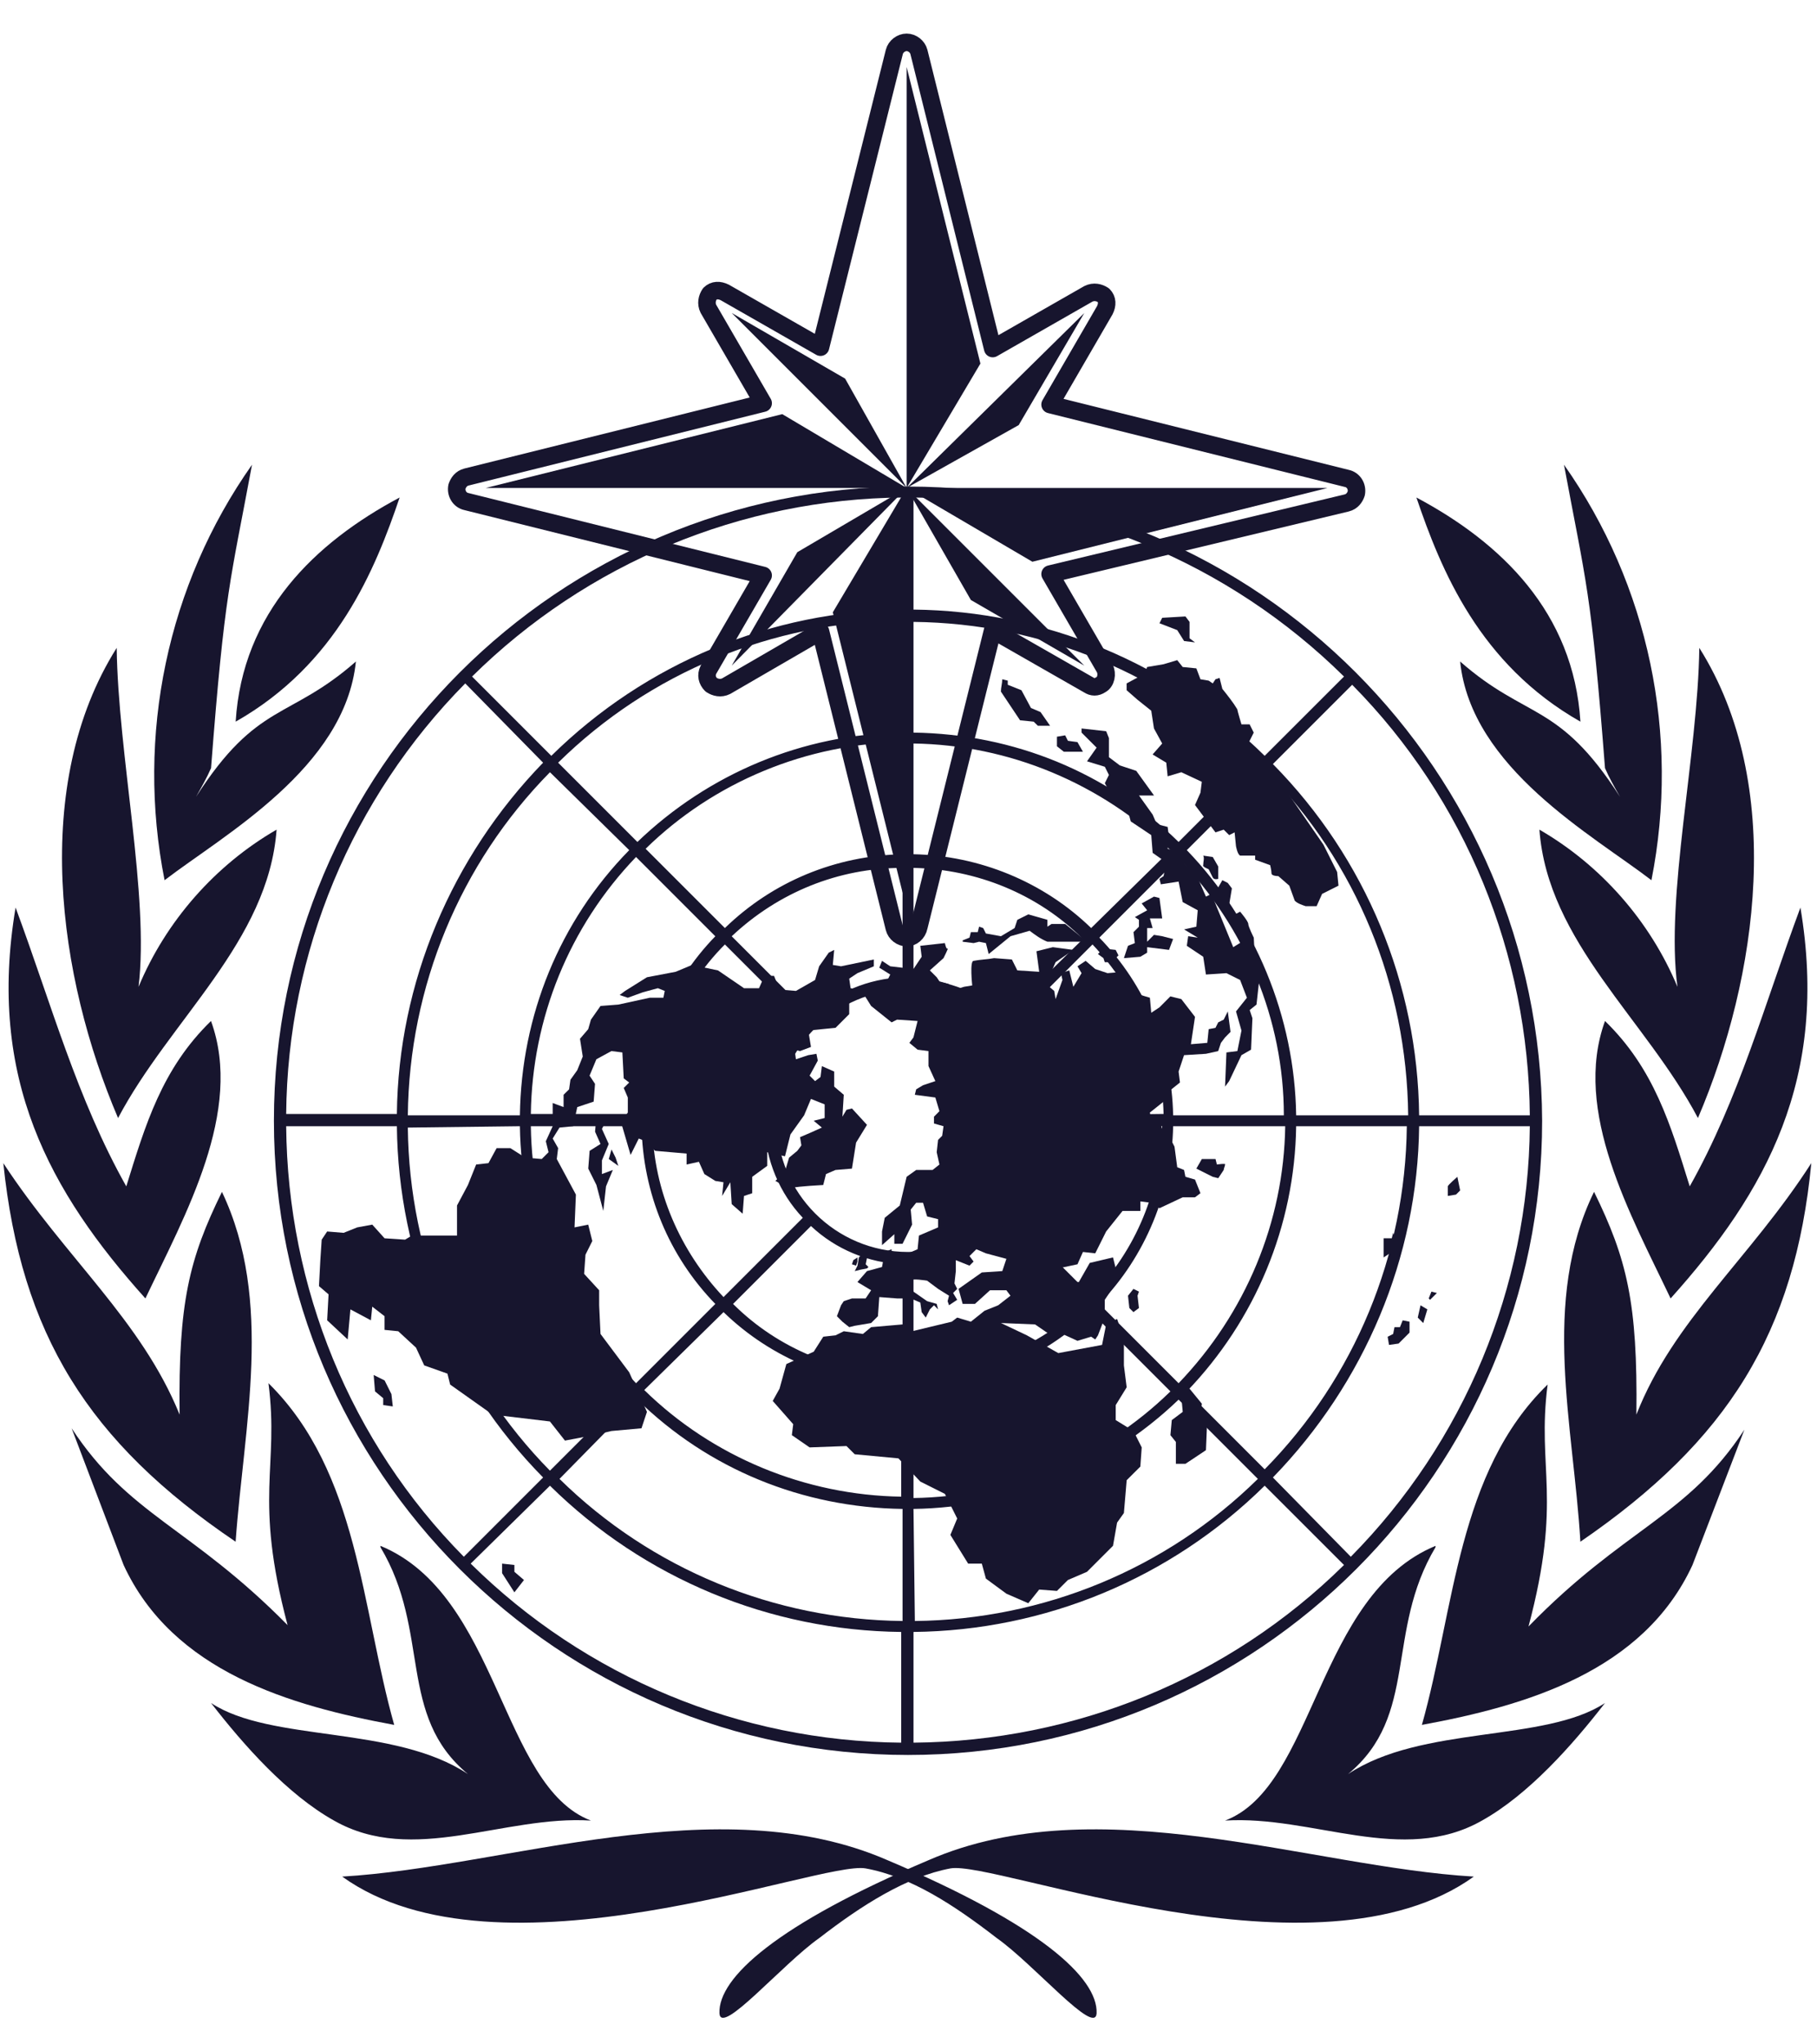 <?xml version="1.0" encoding="UTF-8"?> <svg xmlns="http://www.w3.org/2000/svg" width="40" height="45" viewBox="0 0 40 45" fill="none"><g id="Layer_2_1_"><g id="Layer_1-2"><path id="Vector" d="M19.538 40.946C22.877 42.36 24.171 43.533 24.141 44.316C24.11 44.827 22.757 43.233 21.944 42.661C21.012 41.939 20.049 41.307 19.056 41.127C18.063 40.946 10.963 43.774 7.533 41.307C11.144 41.096 15.807 39.321 19.538 40.946Z" fill="#17152E"></path><path id="Vector_2" d="M4.646 16.908C4.555 17.118 4.435 17.329 4.315 17.54C5.669 15.434 6.361 15.855 7.835 14.561C7.594 16.908 4.916 18.382 3.623 19.375C2.991 16.186 3.683 12.876 5.548 10.229C5.067 12.816 4.947 12.997 4.646 16.908Z" fill="#17152E"></path><path id="Vector_3" d="M5.188 15.885C5.338 13.478 6.933 11.944 8.798 10.951C8.256 12.546 7.414 14.621 5.188 15.885Z" fill="#17152E"></path><path id="Vector_4" d="M3.05 21.722C3.652 20.278 4.735 19.044 6.089 18.262C5.908 20.729 3.742 22.444 2.599 24.61C1.275 21.511 0.673 17.269 2.569 14.261C2.599 16.607 3.291 19.736 3.05 21.722Z" fill="#17152E"></path><path id="Vector_5" d="M2.78 26.114C3.201 24.76 3.562 23.527 4.645 22.474C5.367 24.459 4.073 26.746 3.201 28.581C1.095 26.235 -0.289 23.737 0.343 19.977C1.125 22.083 1.696 24.189 2.78 26.114Z" fill="#17152E"></path><path id="Vector_6" d="M3.954 31.138C3.923 28.671 4.164 27.709 4.886 26.235C6.029 28.641 5.368 31.379 5.187 33.936C1.938 31.74 0.464 29.363 0.073 25.603C1.456 27.709 3.111 29.062 3.954 31.138Z" fill="#17152E"></path><path id="Vector_7" d="M8.678 37.968C6.391 37.547 3.804 36.795 2.721 34.448L1.577 31.439C2.841 33.365 4.195 33.605 6.331 35.772C5.579 32.944 6.15 32.312 5.91 30.447C7.895 32.402 7.956 35.411 8.678 37.968Z" fill="#17152E"></path><path id="Vector_8" d="M13.009 40.074C11.084 39.953 9.098 41.067 7.353 40.074C6.33 39.502 5.368 38.419 4.646 37.486C5.969 38.359 8.677 37.968 10.302 39.051C8.737 37.757 9.489 35.922 8.376 34.057C8.376 34.027 8.376 34.027 8.376 34.027C10.993 35.11 11.024 39.322 13.009 40.074Z" fill="#17152E"></path><path id="Vector_9" d="M20.441 40.946C17.102 42.36 15.808 43.533 15.838 44.316C15.868 44.827 17.222 43.233 18.034 42.661C18.967 41.939 19.96 41.307 20.923 41.127C21.915 40.946 29.016 43.774 32.445 41.307C28.835 41.096 24.172 39.321 20.441 40.946Z" fill="#17152E"></path><path id="Vector_10" d="M35.333 16.908C35.423 17.118 35.543 17.329 35.664 17.54C34.31 15.434 33.618 15.855 32.144 14.561C32.384 16.908 35.062 18.382 36.355 19.375C36.987 16.186 36.295 12.876 34.43 10.229C34.911 12.816 35.032 12.997 35.333 16.908Z" fill="#17152E"></path><path id="Vector_11" d="M34.792 15.885C34.641 13.478 33.047 11.944 31.181 10.951C31.723 12.546 32.565 14.621 34.792 15.885Z" fill="#17152E"></path><path id="Vector_12" d="M36.928 21.722C36.326 20.278 35.243 19.044 33.889 18.262C34.07 20.729 36.236 22.444 37.379 24.61C38.703 21.511 39.304 17.269 37.409 14.261C37.379 16.607 36.657 19.736 36.928 21.722Z" fill="#17152E"></path><path id="Vector_13" d="M37.198 26.114C36.777 24.76 36.416 23.527 35.333 22.474C34.611 24.459 35.905 26.746 36.777 28.581C38.883 26.235 40.267 23.737 39.635 19.977C38.853 22.083 38.281 24.189 37.198 26.114Z" fill="#17152E"></path><path id="Vector_14" d="M36.024 31.138C36.054 28.671 35.814 27.709 35.092 26.234C33.918 28.641 34.64 31.379 34.791 33.936C38.04 31.71 39.514 29.333 39.875 25.602C38.522 27.709 36.837 29.062 36.024 31.138Z" fill="#17152E"></path><path id="Vector_15" d="M31.302 37.968C33.589 37.547 36.176 36.794 37.259 34.448L38.402 31.469C37.139 33.395 35.755 33.635 33.649 35.802C34.401 32.974 33.829 32.342 34.07 30.476C32.084 32.402 32.024 35.41 31.302 37.968Z" fill="#17152E"></path><path id="Vector_16" d="M26.969 40.074C28.894 39.953 30.88 41.067 32.625 40.074C33.648 39.502 34.611 38.419 35.333 37.486C34.009 38.359 31.301 37.968 29.676 39.051C31.241 37.757 30.489 35.922 31.602 34.057C31.602 34.027 31.602 34.027 31.602 34.027C28.985 35.11 28.954 39.322 26.969 40.074Z" fill="#17152E"></path><path id="Vector_17" d="M10.933 25.272L10.753 25.603L10.482 25.633L10.301 26.084L10.061 26.535V27.197H9.068L8.917 27.287L8.466 27.257L8.195 26.956L7.864 27.017L7.564 27.137L7.202 27.107L7.082 27.287L7.052 27.739L7.022 28.31L7.233 28.491L7.202 29.062L7.654 29.484L7.714 28.822L8.165 29.062L8.195 28.762L8.466 28.972V29.273L8.767 29.303L9.158 29.664L9.339 30.055L9.85 30.236L9.91 30.477L10.843 31.138L12.106 31.289L12.437 31.71L13.069 31.59L13.46 31.499L14.122 31.439L14.242 31.078L13.851 30.206L13.22 29.363L13.19 28.732V28.401L12.859 28.04L12.889 27.618L13.039 27.317L12.949 26.956L12.648 27.017L12.678 26.295L12.257 25.512L12.287 25.272L12.167 25.061L12.317 24.82L12.618 24.79L12.708 24.369L13.069 24.249L13.099 23.858L12.979 23.677L13.129 23.316L13.46 23.136L13.701 23.166L13.731 23.737L13.851 23.828L13.731 23.948L13.821 24.159V24.489L13.671 24.7L13.882 25.422L14.062 25.061L14.212 25.121L14.423 25.332L15.115 25.392V25.633L15.386 25.573L15.506 25.843L15.747 25.994L15.927 26.024L15.897 26.325L16.078 26.024L16.108 26.505L16.349 26.716L16.379 26.325L16.559 26.265V25.904L16.89 25.663V25.362L17.281 25.452L17.401 24.971L17.702 24.55L17.853 24.189L18.154 24.309V24.61L17.913 24.67L18.093 24.82L17.823 24.941L17.612 25.031L17.642 25.212L17.552 25.332L17.371 25.482L17.281 25.783L17.07 25.994C17.07 25.994 17.371 26.174 17.462 26.144C17.552 26.114 18.123 26.084 18.123 26.084L18.184 25.843L18.394 25.753L18.755 25.723L18.846 25.151L19.086 24.76L18.755 24.399L18.635 24.429L18.545 24.58L18.575 24.098L18.364 23.918V23.587L18.093 23.467L18.063 23.707L17.943 23.797L17.823 23.677L18.003 23.346L17.973 23.196L17.793 23.226L17.522 23.316L17.492 23.105L17.612 23.136L17.853 23.045L17.793 22.684L18.394 22.624L18.695 22.323V21.962L18.876 21.932V21.782L18.725 21.752L18.695 21.541L18.876 21.421L19.237 21.27V21.12L18.515 21.27L18.334 21.24L18.364 20.909L18.244 20.97L18.033 21.27L17.943 21.571L17.522 21.812L17.161 21.782L17.04 21.481H16.83L16.709 21.752H16.379L15.807 21.361L15.235 21.24L14.874 21.391L14.242 21.511L13.761 21.812L13.641 21.902L13.821 21.962L14.152 21.842L14.483 21.752L14.634 21.812L14.604 21.962H14.303L13.611 22.113L13.22 22.143L13.009 22.444L12.949 22.654L12.768 22.865L12.829 23.256L12.708 23.557L12.558 23.767L12.528 23.978L12.407 24.098V24.369L12.167 24.279V24.79L12.016 25.121L12.076 25.362L11.926 25.512L11.565 25.482L11.234 25.272H10.933Z" fill="#17152E"></path><path id="Vector_18" d="M13.341 24.67L13.13 24.55L13.1 24.911L13.22 25.181L12.98 25.332L12.95 25.723L13.13 26.084L13.281 26.655L13.341 26.114L13.491 25.753L13.251 25.843V25.542L13.401 25.181L13.251 24.85L13.341 24.67Z" fill="#17152E"></path><path id="Vector_19" d="M13.462 25.302L13.402 25.512L13.612 25.663L13.552 25.482L13.462 25.302Z" fill="#17152E"></path><path id="Vector_20" d="M8.226 30.266L8.256 30.627L8.436 30.777V30.928L8.647 30.958L8.617 30.687L8.467 30.386L8.226 30.266Z" fill="#17152E"></path><path id="Vector_21" d="M11.053 34.418L11.324 34.448V34.598L11.535 34.779L11.324 35.05L11.053 34.628V34.418Z" fill="#17152E"></path><path id="Vector_22" d="M25.946 30.657L26.007 30.507L26.187 30.567L26.458 30.898L26.428 31.138L26.578 31.199L26.548 31.921L26.368 32.041L26.097 32.221H25.886V31.74L25.766 31.59L25.796 31.259L26.037 31.078L26.007 30.747L25.856 30.627L25.946 30.657Z" fill="#17152E"></path><path id="Vector_23" d="M22.787 29.153L22.035 29.122L22.606 29.393L23.298 29.784L24.261 29.604L24.351 29.153L24.592 29.032L24.742 29.484V30.055L24.803 30.537L24.562 30.928V31.259L24.953 31.499L25.134 31.86L25.104 32.282L24.803 32.582L24.742 33.304L24.592 33.515L24.502 34.026L23.93 34.598L23.509 34.779L23.268 35.019L22.877 34.989L22.637 35.29L22.155 35.08L21.704 34.748L21.614 34.418H21.313L20.922 33.786L21.072 33.425L20.801 32.883L20.26 32.612L19.778 32.101L18.816 32.011L18.635 31.83L17.823 31.86L17.432 31.59L17.462 31.349L17.011 30.837L17.161 30.567L17.311 30.025L17.913 29.754L18.124 29.423L18.394 29.393L18.575 29.303L18.996 29.363L19.177 29.213L19.869 29.153L20.079 29.303L20.952 29.093L21.072 29.002L21.373 29.093L21.674 28.852L21.975 28.731L22.245 28.521L22.155 28.401H21.794L21.463 28.701H21.192L21.102 28.37L21.614 28.009L22.065 27.979L22.155 27.709L21.704 27.588L21.493 27.498L21.343 27.648L21.433 27.769L21.343 27.859L21.042 27.739V27.979L21.012 28.25L21.072 28.37L20.982 28.461L21.072 28.611L20.892 28.731L20.861 28.641L20.892 28.521L20.651 28.37L20.41 28.19C20.41 28.19 20.049 28.13 20.049 28.19C20.049 28.28 20.079 28.34 20.109 28.431L20.41 28.641L20.621 28.701L20.651 28.822L20.561 28.731L20.47 28.822L20.38 29.002L20.29 28.882L20.26 28.671L20.049 28.581H19.748L19.357 28.551L19.327 28.972L19.177 29.122L18.816 29.183L18.695 29.213L18.545 29.093L18.424 28.972L18.515 28.731L18.575 28.641L18.756 28.581H19.056L19.177 28.401L18.876 28.22L19.086 27.979L19.417 27.889L19.477 27.558L19.628 27.498V27.588L19.538 27.618L19.568 27.678L19.989 27.588L20.2 27.498L20.23 27.197L20.651 27.017V26.836L20.41 26.776L20.32 26.475H20.169L20.049 26.625L20.079 26.956L19.869 27.378H19.688V27.167L19.417 27.408V27.107L19.477 26.806L19.808 26.535L19.959 25.903L20.169 25.753H20.53L20.681 25.633L20.621 25.362L20.651 25.091L20.741 25.001L20.771 24.79L20.561 24.73V24.58L20.681 24.459L20.591 24.158L20.139 24.098L20.169 23.978L20.32 23.888L20.591 23.797L20.44 23.466V23.136L20.2 23.105L20.019 22.955L20.109 22.835L20.2 22.474L19.748 22.444L19.628 22.504L19.177 22.143L19.026 21.902L19.177 21.721L19.508 21.631L19.598 21.451L19.357 21.3L19.417 21.15L19.598 21.27L20.109 21.33L20.29 21.06L20.26 20.819L20.801 20.759C20.801 20.759 20.831 20.909 20.861 20.879C20.892 20.849 20.771 21.09 20.771 21.09L20.47 21.36L20.621 21.511L20.681 21.601L20.892 21.661L20.922 21.812L21.223 21.721L21.403 21.691C21.403 21.691 21.343 21.15 21.433 21.15C21.584 21.12 21.734 21.12 21.884 21.09L22.276 21.12L22.396 21.36L22.877 21.391L22.817 20.939L23.178 20.849L23.629 20.909L23.238 21.18L23.028 21.661L23.208 21.812L23.238 21.992L23.389 21.571L23.358 21.421L23.539 21.36L23.629 21.721L23.81 21.421L23.72 21.27L23.9 21.15L24.111 21.33L24.381 21.421L24.742 21.391L25.013 21.782V21.872L25.314 21.962L25.344 22.293L25.525 22.173L25.765 21.932L26.006 21.992L26.307 22.383L26.217 22.985L26.578 22.955L26.608 22.654L26.758 22.624L26.818 22.504L26.939 22.444L27.029 22.263L27.089 22.714L26.969 22.835L26.878 22.955L26.818 23.136L26.548 23.196L26.066 23.226L25.946 23.587L25.976 23.828L25.675 24.068L25.615 24.249L25.314 24.489L25.344 24.67L25.555 24.76L25.645 25.031L25.765 25.061L25.856 25.241L25.916 25.693L26.066 25.753L26.096 25.903L26.307 25.964L26.427 26.264L26.307 26.355H26.036L25.525 26.595L25.344 26.475L25.104 26.445V26.655H24.712L24.351 27.107L24.111 27.588L23.84 27.558L23.72 27.829L23.298 27.919V28.1L23.479 28.22H23.75L23.99 27.799L24.502 27.678L24.622 28.16L24.321 28.611V29.002L24.171 29.393L24.111 29.484L24.02 29.423L23.72 29.514L23.389 29.363L23.268 29.484L22.787 29.153Z" fill="#17152E"></path><path id="Vector_24" d="M24.952 28.371L24.832 28.521L24.862 28.792L24.952 28.882L25.073 28.792L25.042 28.521L25.073 28.431L24.952 28.371Z" fill="#17152E"></path><path id="Vector_25" d="M26.337 25.723L26.458 25.512H26.759L26.789 25.633C26.789 25.633 26.999 25.603 26.969 25.633C26.969 25.663 26.939 25.723 26.939 25.753L26.819 25.934L26.698 25.904L26.337 25.723Z" fill="#17152E"></path><path id="Vector_26" d="M26.969 23.918L26.999 23.166L27.24 23.136L27.33 22.684L27.21 22.263L27.45 21.962L27.3 21.571L26.999 21.421L26.548 21.451L26.488 21.06L26.127 20.819L26.157 20.608L26.367 20.639L26.067 20.458L26.337 20.398L26.367 20.037L26.036 19.856L25.946 19.405L25.555 19.465L25.525 19.345L25.615 19.285L25.675 18.984L25.375 18.773L25.344 18.382L24.893 18.081L24.803 17.75L24.652 17.63L24.502 17.57L24.322 17.239L24.412 17.058L24.322 16.878L23.93 16.758L24.141 16.457L23.81 16.126V16.035L24.352 16.096L24.412 16.246V16.667L24.652 16.848L25.014 16.968L25.405 17.51H25.194H25.074L25.375 17.931L25.465 18.141L25.705 18.202L25.735 18.442L25.705 18.683L25.886 18.743L26.097 19.044L26.337 19.255L26.548 19.736L26.668 19.676L27.149 20.849L27.39 20.699C27.39 20.699 27.24 20.518 27.27 20.458C27.3 20.398 27.089 20.127 27.149 20.127C27.21 20.127 27.24 20.097 27.3 20.067C27.3 20.067 27.48 20.277 27.48 20.338C27.48 20.398 27.601 20.639 27.601 20.639L27.631 21.24L27.721 21.571L27.661 22.113L27.511 22.233L27.571 22.413L27.541 23.105L27.33 23.226L27.059 23.797L26.969 23.918Z" fill="#17152E"></path><path id="Vector_27" d="M26.488 18.834L26.698 18.864L26.819 19.074V19.345C26.819 19.345 26.729 19.375 26.698 19.315C26.668 19.255 26.608 19.134 26.608 19.134C26.608 19.134 26.458 19.074 26.488 19.044C26.488 18.954 26.518 18.894 26.488 18.834Z" fill="#17152E"></path><path id="Vector_28" d="M26.909 19.375L27.029 19.435L27.119 19.555L27.059 19.916L26.939 19.887L26.909 19.706L26.789 19.586L26.909 19.375Z" fill="#17152E"></path><path id="Vector_29" d="M21.193 20.729L21.434 20.759L21.554 20.729L21.704 20.759L21.765 21L22.246 20.608L22.667 20.488C22.787 20.578 22.908 20.669 23.058 20.729H23.299H23.931L23.449 20.338H23.148L23.058 20.398V20.247L22.637 20.127L22.396 20.247L22.336 20.428L22.035 20.608L21.704 20.548L21.644 20.428L21.554 20.398L21.524 20.518H21.373L21.343 20.639L21.193 20.699V20.729Z" fill="#17152E"></path><path id="Vector_30" d="M24.17 21L24.291 20.879L24.561 20.909L24.622 21.03L24.471 21.18H24.321L24.291 21.09L24.17 21Z" fill="#17152E"></path><path id="Vector_31" d="M24.742 21.09L24.832 20.819L24.983 20.759L24.953 20.518L25.073 20.398V20.247L24.983 20.187L25.254 20.037L25.133 19.886L25.404 19.736L25.524 19.766L25.585 20.217H25.314L25.374 20.428H25.254V20.729L25.404 20.578L25.585 20.608L25.825 20.669L25.735 20.909L25.254 20.849V20.97L25.103 21.06L24.742 21.09Z" fill="#17152E"></path><path id="Vector_32" d="M22.064 14.952C22.064 15.043 22.034 15.133 22.034 15.223L22.456 15.855L22.756 15.885L22.847 15.975H23.117L22.907 15.674L22.696 15.584L22.486 15.193L22.185 15.073V14.982L22.064 14.952Z" fill="#17152E"></path><path id="Vector_33" d="M23.268 16.216V16.427L23.419 16.547H23.84L23.72 16.336L23.509 16.306L23.449 16.186L23.268 16.216Z" fill="#17152E"></path><path id="Vector_34" d="M26.337 14.712L26.036 14.682L25.916 14.531L25.615 14.621L25.254 14.682L25.194 14.832L24.802 15.043V15.193L25.043 15.404L25.344 15.644L25.404 16.035L25.585 16.366L25.374 16.607L25.675 16.788L25.705 17.088L26.006 16.998L26.457 17.209L26.427 17.449L26.307 17.72L26.758 18.322L26.939 18.262L27.059 18.382L27.179 18.322L27.209 18.623C27.209 18.623 27.239 18.803 27.3 18.833C27.36 18.833 27.631 18.833 27.631 18.833V18.924L27.962 19.044C27.962 19.044 27.991 19.164 27.991 19.224C27.991 19.285 28.142 19.285 28.142 19.285L28.383 19.495L28.503 19.826C28.563 19.886 28.653 19.916 28.744 19.947C28.804 19.947 28.984 19.947 28.984 19.947L29.105 19.676L29.466 19.495L29.436 19.194L29.135 18.593L28.262 17.329L28.082 16.998L27.48 16.366L27.6 16.126L27.51 15.945H27.33C27.33 15.945 27.239 15.644 27.239 15.614C27.149 15.464 27.029 15.313 26.909 15.163L26.848 14.922L26.758 14.952L26.698 15.043L26.608 14.982L26.427 14.952L26.337 14.712Z" fill="#17152E"></path><path id="Vector_35" d="M25.525 13.719L25.916 13.87L26.067 14.11L26.307 14.14L26.187 14.05V13.689L26.097 13.569L25.585 13.599L25.525 13.719Z" fill="#17152E"></path><path id="Vector_36" d="M32.083 25.904C32.083 25.904 31.873 26.084 31.873 26.114C31.873 26.144 31.873 26.325 31.873 26.325L32.053 26.295L32.144 26.204L32.083 25.904Z" fill="#17152E"></path><path id="Vector_37" d="M30.669 27.137L30.639 27.257H30.459V27.679L30.639 27.558L30.73 27.438L30.82 27.408V27.257L30.73 27.288L30.669 27.137Z" fill="#17152E"></path><path id="Vector_38" d="M31.03 29.093L30.879 29.063L30.819 29.213H30.699L30.669 29.363L30.548 29.424L30.578 29.604L30.789 29.574L31.03 29.333V29.093Z" fill="#17152E"></path><path id="Vector_39" d="M31.422 28.822L31.272 28.732L31.211 29.002L31.332 29.123L31.422 28.822Z" fill="#17152E"></path><path id="Vector_40" d="M31.512 28.431L31.633 28.461L31.482 28.611L31.452 28.581L31.512 28.431Z" fill="#17152E"></path><path id="Vector_41" d="M18.998 27.408L18.938 27.438V27.588H18.998L18.907 27.679L18.877 27.859L18.817 27.98L18.938 27.949L19.088 27.919L19.118 27.889L19.058 27.829L19.088 27.679L19.058 27.558V27.408H18.998Z" fill="#17152E"></path><path id="Vector_42" d="M18.876 27.679V27.769L18.846 27.859L18.755 27.829L18.785 27.739L18.876 27.679Z" fill="#17152E"></path><path id="Vector_43" d="M22.457 27.137C22.457 27.137 22.337 27.257 22.397 27.257C22.457 27.257 22.517 27.347 22.517 27.347H22.698L22.728 27.558L22.908 27.498L23.029 27.468L23.179 27.197L23.029 27.077L22.698 27.107L22.457 27.137Z" fill="#17152E"></path><path id="Vector_44" d="M22.004 26.776H22.215L22.486 26.896L22.426 27.047L22.155 27.017L22.095 26.866L22.004 26.776Z" fill="#17152E"></path><path id="Vector_45" d="M16.498 23.526L16.649 23.587L16.709 23.827L16.679 23.978L16.799 24.038V24.549L16.559 24.579L16.498 24.429L16.589 24.279V23.978L16.438 24.218L16.047 24.369L16.137 24.128L16.348 24.038L16.529 23.858L16.438 23.677L16.137 23.587L16.198 23.436L16.498 23.526Z" fill="#17152E"></path><path id="Vector_46" d="M19.989 10.71C12.287 10.71 6.03 16.968 6.03 24.67C6.03 32.372 12.287 38.63 19.989 38.63C27.691 38.63 33.949 32.372 33.949 24.67C33.919 16.968 27.691 10.71 19.989 10.71ZM19.989 27.558C18.395 27.558 17.101 26.265 17.101 24.67C17.101 23.076 18.395 21.782 19.989 21.782C21.584 21.782 22.877 23.076 22.877 24.67C22.877 26.265 21.584 27.558 19.989 27.558ZM22.125 22.354C21.584 21.842 20.862 21.571 20.11 21.541V19.104C21.494 19.134 22.847 19.676 23.84 20.669L22.125 22.354ZM19.869 21.511C19.117 21.541 18.395 21.842 17.853 22.354L16.108 20.609C17.131 19.646 18.455 19.104 19.869 19.104V21.511ZM17.673 22.504C17.161 23.046 16.86 23.767 16.83 24.52H14.393C14.423 23.136 14.965 21.782 15.958 20.789L17.673 22.504ZM16.83 24.79C16.86 25.543 17.161 26.265 17.673 26.806L15.928 28.551C14.965 27.528 14.393 26.204 14.363 24.82L16.83 24.79ZM17.853 26.987C18.395 27.498 19.117 27.799 19.869 27.829V30.266C18.485 30.236 17.131 29.694 16.138 28.702L17.853 26.987ZM20.11 27.799C20.862 27.769 21.584 27.468 22.125 26.957L23.87 28.702C22.847 29.664 21.524 30.206 20.11 30.236V27.799ZM22.306 26.806C22.817 26.265 23.118 25.543 23.148 24.79H25.585C25.555 26.174 25.014 27.528 24.021 28.521L22.306 26.806ZM23.148 24.55C23.118 23.798 22.817 23.076 22.306 22.534L24.051 20.789C25.014 21.812 25.585 23.136 25.615 24.52L23.148 24.55ZM24.021 20.428C22.968 19.405 21.554 18.834 20.11 18.803V16.366C22.215 16.397 24.231 17.239 25.766 18.713L24.021 20.428ZM19.869 18.803C18.395 18.834 17.011 19.405 15.958 20.428L14.213 18.683C15.717 17.209 17.763 16.366 19.869 16.336V18.803ZM15.747 20.609C14.724 21.662 14.153 23.076 14.123 24.52H11.686C11.716 22.414 12.528 20.398 14.002 18.864L15.747 20.609ZM14.123 24.79C14.153 26.265 14.724 27.649 15.747 28.702L14.002 30.447C12.528 28.912 11.716 26.896 11.686 24.79H14.123ZM15.928 28.882C16.981 29.905 18.395 30.477 19.839 30.507V32.944C17.733 32.913 15.687 32.071 14.183 30.597L15.928 28.882ZM20.11 30.507C21.584 30.477 22.968 29.905 24.021 28.882L25.766 30.627C24.261 32.101 22.215 32.944 20.11 32.974V30.507ZM24.201 28.702C25.224 27.649 25.796 26.235 25.826 24.79H28.293C28.263 26.896 27.42 28.912 25.946 30.447L24.201 28.702ZM25.826 24.55C25.796 23.076 25.224 21.692 24.201 20.639L25.946 18.894C27.42 20.428 28.263 22.444 28.263 24.55H25.826ZM25.946 18.533C24.382 16.998 22.306 16.156 20.11 16.126V13.689C22.938 13.719 25.645 14.832 27.661 16.818L25.946 18.533ZM19.869 16.126C17.673 16.156 15.597 17.028 14.032 18.533L12.287 16.788C14.303 14.802 17.011 13.689 19.839 13.659L19.869 16.126ZM13.852 18.713C12.317 20.278 11.475 22.354 11.445 24.55H8.978C9.008 21.722 10.121 19.014 12.107 16.998L13.852 18.713ZM11.445 24.79C11.475 26.957 12.348 29.063 13.852 30.627L12.107 32.372C10.121 30.356 9.008 27.649 8.978 24.82L11.445 24.79ZM14.032 30.808C15.597 32.342 17.673 33.184 19.869 33.214V35.681C17.041 35.651 14.333 34.538 12.317 32.553L14.032 30.808ZM20.11 33.214C22.276 33.184 24.382 32.312 25.946 30.808L27.691 32.553C25.675 34.538 22.968 35.651 20.14 35.681L20.11 33.214ZM26.127 30.627C27.631 29.063 28.503 26.987 28.534 24.79H30.97C30.94 27.619 29.827 30.326 27.841 32.342L26.127 30.627ZM28.534 24.55C28.503 22.384 27.631 20.278 26.127 18.713L27.872 16.968C29.857 18.984 30.97 21.692 31 24.55H28.534ZM27.841 16.637C25.766 14.591 22.998 13.448 20.11 13.418V10.951C23.66 10.981 27.059 12.395 29.587 14.892L27.841 16.637ZM19.869 13.418C16.981 13.448 14.213 14.591 12.137 16.637L10.392 14.892C12.919 12.395 16.319 10.981 19.869 10.951V13.418ZM11.956 16.788C9.941 18.864 8.767 21.631 8.737 24.52H6.3C6.33 20.97 7.744 17.57 10.242 15.043L11.956 16.788ZM8.737 24.79C8.767 27.679 9.911 30.447 11.956 32.522L10.211 34.267C7.714 31.74 6.33 28.34 6.3 24.79H8.737ZM12.107 32.703C14.183 34.749 16.951 35.892 19.839 35.922V38.359C16.289 38.329 12.889 36.915 10.362 34.418L12.107 32.703ZM20.11 35.922C22.998 35.892 25.766 34.749 27.841 32.703L29.587 34.448C27.059 36.945 23.66 38.329 20.11 38.359V35.922ZM28.022 32.522C30.038 30.447 31.211 27.679 31.241 24.79H33.678C33.648 28.34 32.234 31.74 29.737 34.267L28.022 32.522ZM31.241 24.55C31.211 21.662 30.068 18.894 28.022 16.818L29.767 15.073C32.264 17.6 33.648 21 33.678 24.55H31.241Z" fill="#17152E"></path><path id="Vector_47" d="M19.959 20.639C19.838 20.639 19.718 20.548 19.688 20.428L18.063 13.899L15.987 15.103C15.867 15.163 15.747 15.133 15.656 15.073C15.566 14.982 15.536 14.862 15.596 14.742L16.8 12.666L10.271 11.041C10.121 11.011 10.03 10.861 10.06 10.71C10.091 10.62 10.151 10.53 10.271 10.5L16.8 8.875L15.596 6.799C15.536 6.679 15.566 6.558 15.626 6.468C15.716 6.378 15.837 6.378 15.957 6.438L18.063 7.642L19.688 1.143C19.718 1.023 19.838 0.932 19.959 0.932C20.079 0.932 20.199 1.023 20.229 1.143L21.854 7.672L23.96 6.468C24.08 6.408 24.201 6.438 24.291 6.498C24.381 6.589 24.381 6.709 24.321 6.829L23.117 8.905L29.646 10.53C29.797 10.56 29.887 10.71 29.857 10.861C29.827 10.951 29.766 11.041 29.646 11.071L23.117 12.636L24.321 14.712C24.381 14.832 24.351 15.012 24.231 15.073C24.14 15.133 24.05 15.133 23.96 15.073L21.854 13.869L20.229 20.398C20.199 20.548 20.079 20.639 19.959 20.639Z" stroke="#17152E" stroke-width="0.386" stroke-linecap="round" stroke-linejoin="round"></path><path id="Vector_48" d="M10.693 10.741L17.221 9.116L19.959 10.741H10.693Z" fill="#17152E"></path><path id="Vector_49" d="M29.225 10.741L22.727 12.365L19.959 10.741H29.225Z" fill="#17152E"></path><path id="Vector_50" d="M19.959 20.007L18.334 13.478L19.959 10.741V20.007Z" fill="#17152E"></path><path id="Vector_51" d="M19.959 1.474L21.583 8.003L19.959 10.74V1.474Z" fill="#17152E"></path><path id="Vector_52" d="M16.108 6.889L18.605 8.334L19.959 10.74L16.108 6.889Z" fill="#17152E"></path><path id="Vector_53" d="M23.87 14.652L21.373 13.207L19.959 10.741L23.87 14.652Z" fill="#17152E"></path><path id="Vector_54" d="M16.108 14.652L17.552 12.155L19.959 10.741L16.108 14.652Z" fill="#17152E"></path><path id="Vector_55" d="M23.87 6.89L22.426 9.357L19.959 10.741L23.87 6.89Z" fill="#17152E"></path></g></g></svg> 